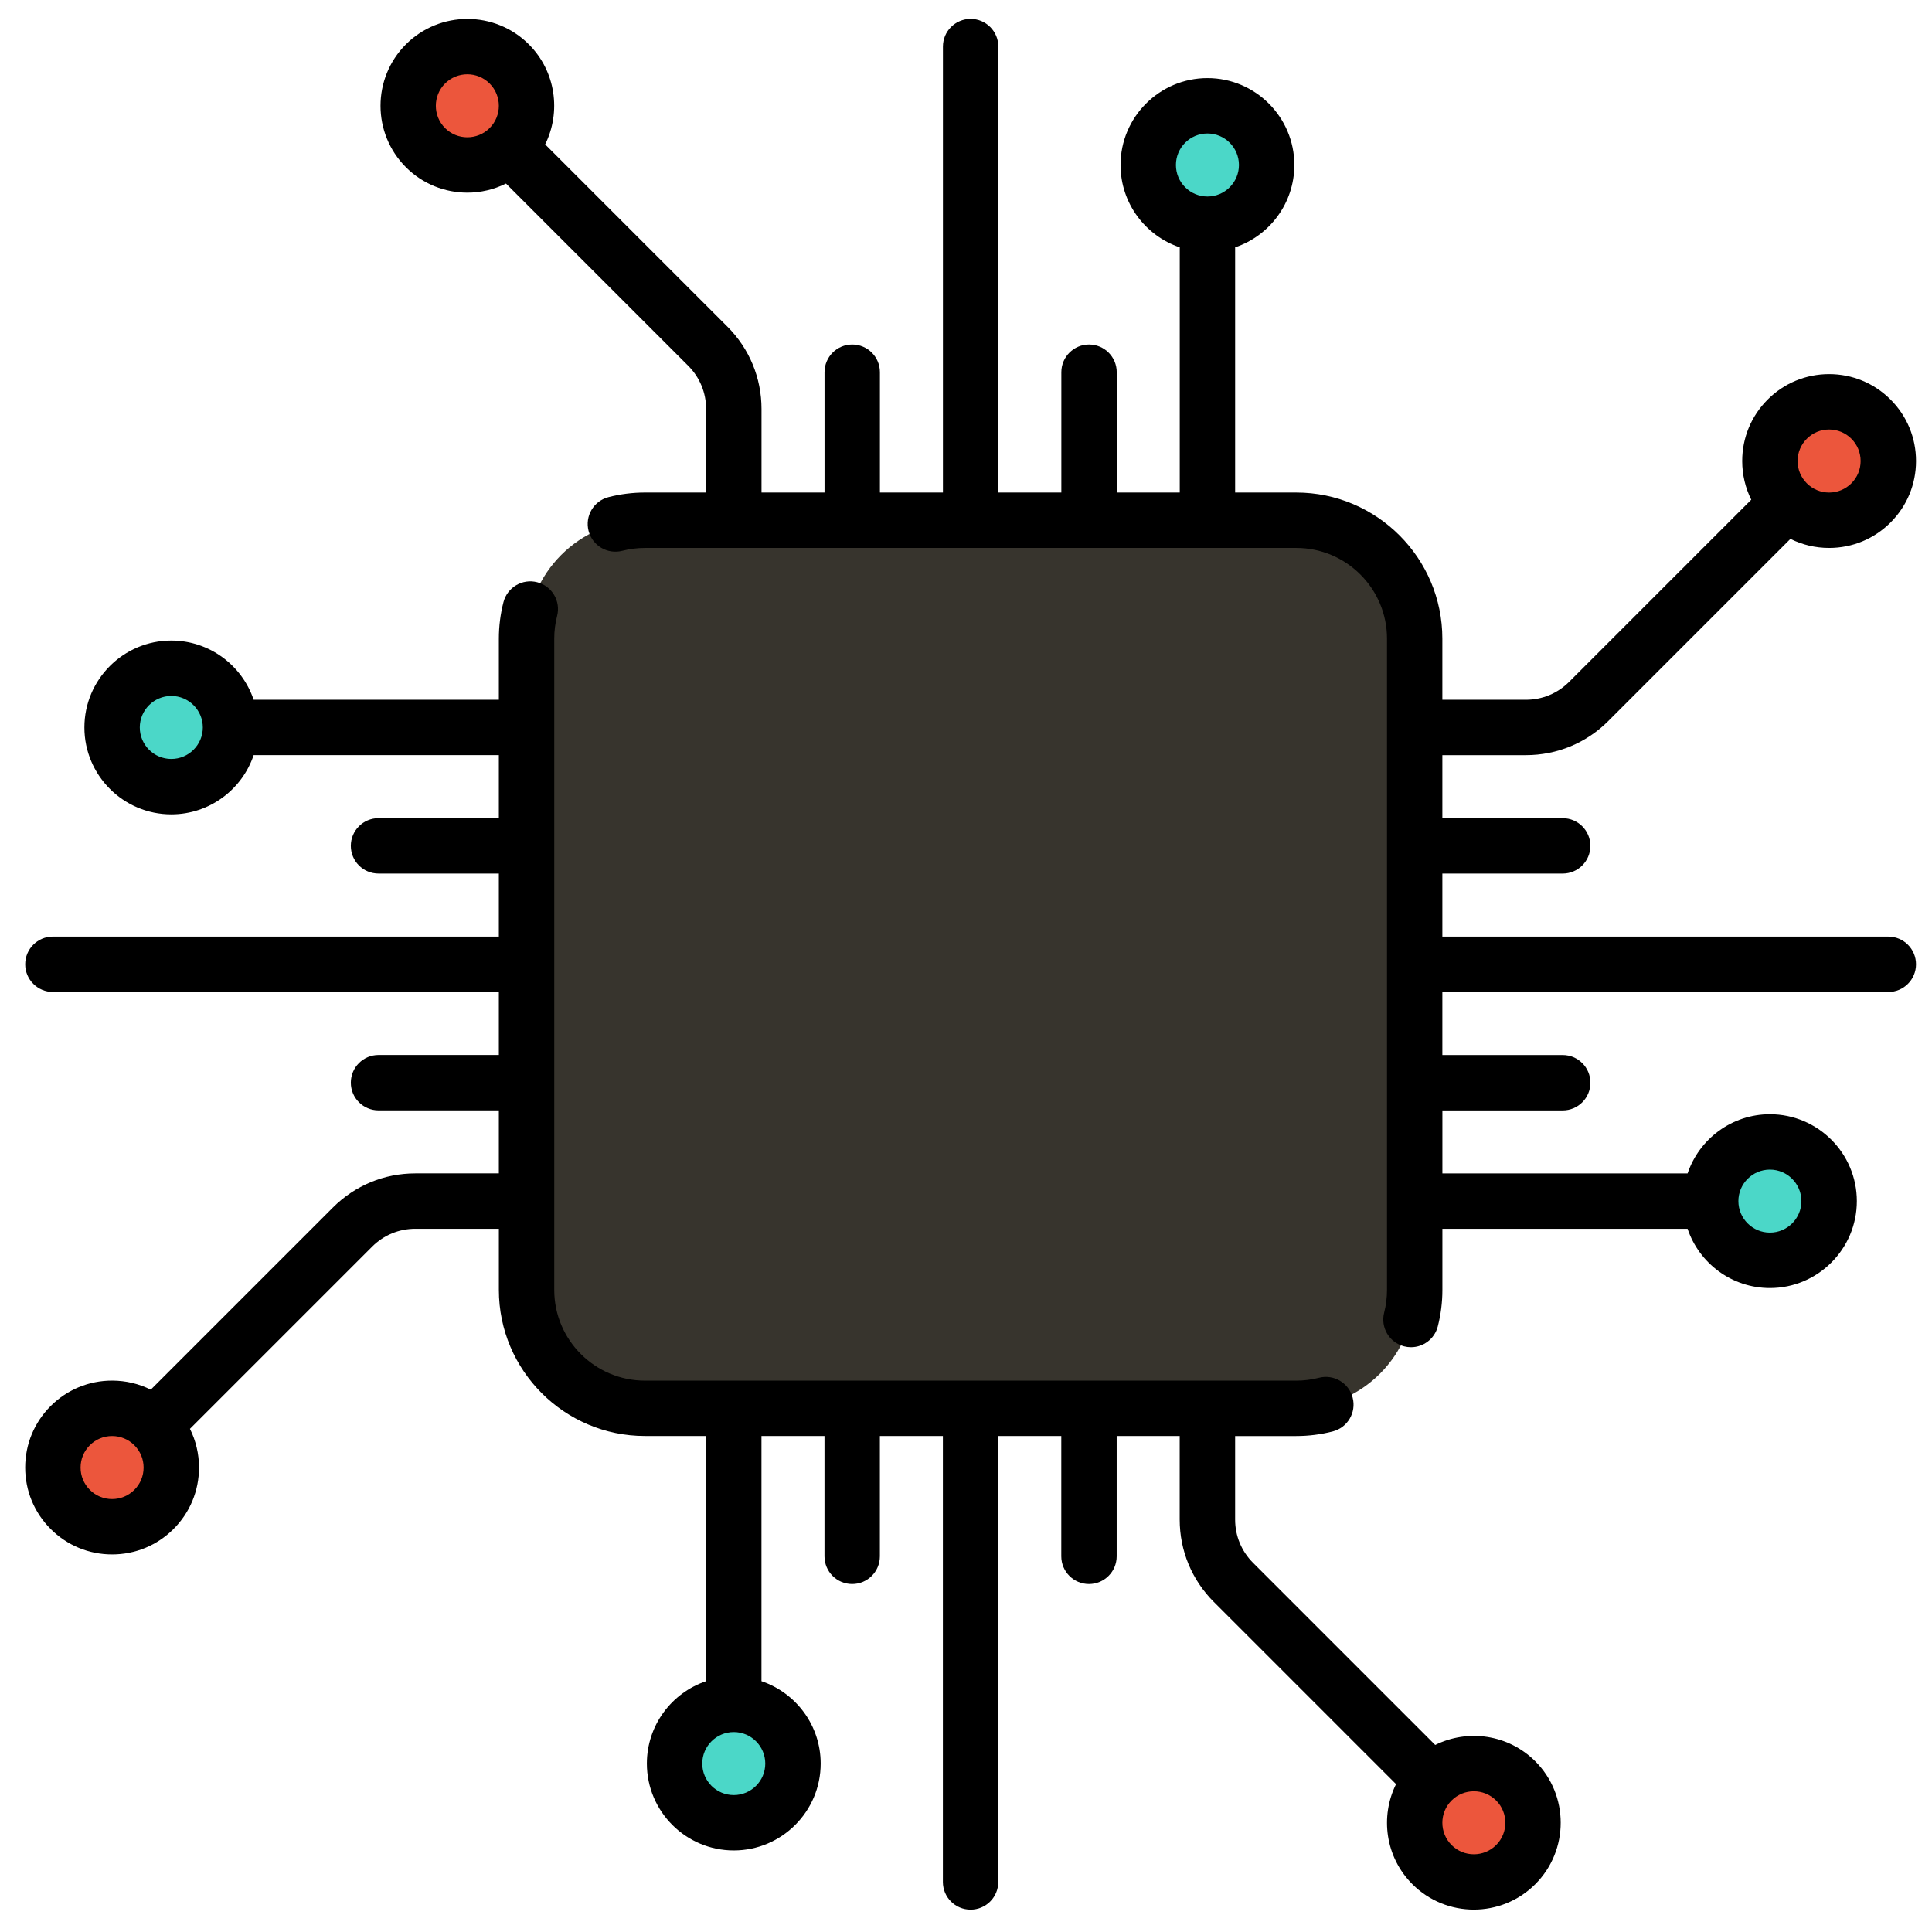 <?xml version="1.0" encoding="UTF-8" standalone="no"?>
<!-- Created with Inkscape (http://www.inkscape.org/) -->

<!-- Based on https://www.flaticon.com/free-icon/chip_897219 , a design by: https://www.flaticon.com/authors/freepik -->

<svg
   xmlns:dc="http://purl.org/dc/elements/1.1/"
   xmlns:cc="http://creativecommons.org/ns#"
   xmlns:rdf="http://www.w3.org/1999/02/22-rdf-syntax-ns#"
   xmlns:svg="http://www.w3.org/2000/svg"
   xmlns="http://www.w3.org/2000/svg"
   xmlns:sodipodi="http://sodipodi.sourceforge.net/DTD/sodipodi-0.dtd"
   xmlns:inkscape="http://www.inkscape.org/namespaces/inkscape"
   width="103.812mm"
   height="103.809mm"
   viewBox="0 0 367.839 367.827"
   id="svg4694"
   version="1.1"
   inkscape:version="0.92.4 (5da689c313, 2019-01-14)"
   sodipodi:docname="logo.svg">
  <defs
     id="defs4696" />
  <sodipodi:namedview
     id="base"
     pagecolor="#ffffff"
     bordercolor="#666666"
     borderopacity="1.0"
     inkscape:pageopacity="0"
     inkscape:pageshadow="2"
     inkscape:zoom="0.7"
     inkscape:cx="-56.627267"
     inkscape:cy="146.09537"
     inkscape:document-units="px"
     inkscape:current-layer="g4314"
     showgrid="false"
     fit-margin-left="4"
     fit-margin-top="10.2"
     fit-margin-bottom="10.2"
     fit-margin-right="4"
     inkscape:window-width="1220"
     inkscape:window-height="1008"
     inkscape:window-x="689"
     inkscape:window-y="1080"
     inkscape:window-maximized="0" />
  <g
     inkscape:label="Layer 1"
     inkscape:groupmode="layer"
     id="layer1"
     transform="translate(-56.087,-137.013)">
    <g
       id="g4255"
       transform="translate(1.3533226e-5,-1.3846548e-5)">
      <g
         id="g4144">
        <g
           id="g4531">
          <g
             id="g4314"
             style="display:inline">
            <path
               inkscape:connector-curvature="0"
               style="fill:#37342d;fill-opacity:1;stroke-width:0.703"
               d="M 302.882,405.151 H 178.884 c -12.452,0 -22.546,-10.094 -22.546,-22.546 V 258.606 c 0,-12.452 10.094,-22.546 22.546,-22.546 h 124 c 12.452,0 22.546,10.094 22.546,22.546 v 124 c -7e-4,12.451 -10.095,22.545 -22.546,22.545 z"
               id="path2" />
            <g
               transform="matrix(0.703,0,0,0.703,60.883,140.605)"
               id="g10">
              <circle
                 style="fill:#4bd7c8"
                 cx="39.565"
                 cy="191.871"
                 r="16.03"
                 id="circle6" />
              <circle
                 style="fill:#4bd7c8"
                 cx="472.44"
                 cy="320.131"
                 r="16.03"
                 id="circle8" />
            </g>
            <g
               id="g4626"
               transform="translate(445.982,-53.571)">
              <circle
                 style="fill:#ec563c;fill-opacity:1;stroke-width:0.703"
                 cx="-368.553"
                 cy="469.992"
                 r="11.271"
                 id="circle12" />
              <circle
                 style="fill:#ec563c;fill-opacity:1;stroke-width:0.703"
                 cx="-41.644"
                 cy="278.362"
                 r="11.271"
                 id="circle14" />
            </g>
            <g
               transform="matrix(0.703,0,0,0.703,60.883,140.605)"
               id="g22">
              <circle
                 style="fill:#4bd7c8"
                 cx="320.13"
                 cy="39.566"
                 r="16.03"
                 id="circle18" />
              <circle
                 style="fill:#4bd7c8"
                 cx="191.87"
                 cy="472.441"
                 r="16.03"
                 id="circle20" />
            </g>
            <g
               id="g4620"
               transform="translate(445.982,-53.571)">
              <circle
                 style="fill:#ec563c;fill-opacity:1;stroke-width:0.703"
                 cx="-300.914"
                 cy="210.723"
                 r="11.271"
                 id="circle24" />
              <circle
                 style="fill:#ec563c;fill-opacity:1;stroke-width:0.703"
                 cx="-109.284"
                 cy="537.633"
                 r="11.271"
                 id="circle26" />
            </g>
            <path
               inkscape:connector-curvature="0"
               d="m 415.61,315.332 h -84.908 v -11.998 h 22.909 c 2.912,0 5.273,-2.361 5.273,-5.273 0,-2.912 -2.361,-5.273 -5.273,-5.273 H 330.702 V 280.789 h 15.905 c 5.925,0 11.496,-2.307 15.685,-6.497 l 34.682,-34.682 c 2.26,1.126 4.765,1.725 7.364,1.725 4.42,0 8.575,-1.721 11.7,-4.846 3.125,-3.125 4.847,-7.28 4.847,-11.7 0,-4.42 -1.721,-8.575 -4.847,-11.7 -3.125,-3.125 -7.28,-4.847 -11.7,-4.847 -4.42,0 -8.575,1.721 -11.7,4.846 -3.125,3.125 -4.847,7.28 -4.847,11.7 0,2.599 0.599,5.104 1.725,7.364 l -34.682,34.682 c -2.197,2.197 -5.119,3.408 -8.228,3.408 H 330.701 V 258.606 c 0,-15.339 -12.48,-27.818 -27.818,-27.818 h -11.635 v -46.684 c 6.545,-2.207 11.273,-8.4 11.273,-15.68 0,-9.124 -7.423,-16.546 -16.546,-16.546 -9.123,0 -16.546,7.423 -16.546,16.546 0,7.28 4.728,13.472 11.273,15.68 v 46.683 h -11.998 v -22.909 c 0,-2.912 -2.361,-5.273 -5.273,-5.273 -2.912,0 -5.273,2.361 -5.273,5.273 v 22.909 h -11.999 v -84.908 c 0,-2.912 -2.361,-5.273 -5.273,-5.273 -2.912,0 -5.273,2.361 -5.273,5.273 v 84.908 h -11.998 v -22.909 c 0,-2.912 -2.361,-5.273 -5.273,-5.273 -2.912,0 -5.273,2.361 -5.273,5.273 v 22.909 h -11.998 v -15.904 c 0,-5.925 -2.308,-11.496 -6.498,-15.685 l -34.694,-34.694 c 3.065,-6.188 2.038,-13.904 -3.109,-19.051 -6.452,-6.451 -16.949,-6.45 -23.4,0 -6.451,6.451 -6.451,16.948 0,23.4 3.226,3.225 7.463,4.838 11.7,4.838 2.523,0 5.041,-0.586 7.351,-1.73 l 34.694,34.695 c 2.198,2.197 3.408,5.119 3.408,8.227 v 15.904 h -11.635 c -2.352,0 -4.691,0.295 -6.952,0.877 -2.82,0.726 -4.518,3.601 -3.793,6.422 0.726,2.821 3.601,4.519 6.422,3.793 1.403,-0.361 2.857,-0.544 4.323,-0.544 h 123.999 c 9.524,0 17.272,7.748 17.272,17.272 v 124 c 0,1.465 -0.183,2.918 -0.543,4.319 -0.725,2.821 0.974,5.695 3.794,6.42 0.44,0.113 0.882,0.167 1.317,0.167 2.349,0 4.492,-1.581 5.103,-3.962 0.581,-2.258 0.875,-4.596 0.875,-6.945 v -11.635 h 46.683 c 2.207,6.545 8.4,11.273 15.68,11.273 9.124,0 16.546,-7.422 16.546,-16.546 0,-9.124 -7.423,-16.546 -16.546,-16.546 -7.28,0 -13.472,4.728 -15.68,11.273 h -46.683 v -11.999 h 22.909 c 2.912,0 5.273,-2.361 5.273,-5.273 0,-2.912 -2.361,-5.273 -5.273,-5.273 H 330.701 V 325.879 h 84.909 c 2.912,0 5.273,-2.361 5.273,-5.273 0,-2.912 -2.361,-5.273 -5.273,-5.273 z M 400.095,220.546 c 1.133,-1.133 2.64,-1.757 4.242,-1.757 1.602,0 3.109,0.624 4.242,1.757 1.133,1.133 1.757,2.64 1.757,4.242 0,1.602 -0.624,3.109 -1.757,4.242 -1.133,1.133 -2.64,1.757 -4.242,1.757 -1.602,0 -3.109,-0.624 -4.242,-1.757 v 0 c -1.133,-1.133 -1.757,-2.64 -1.757,-4.242 0,-1.602 0.624,-3.109 1.757,-4.242 z M 285.974,162.425 c 3.308,0 5.999,2.692 5.999,5.999 0,3.308 -2.692,5.999 -5.999,5.999 -3.308,0 -5.999,-2.692 -5.999,-5.999 0,-3.308 2.691,-5.999 5.999,-5.999 z m -145.151,-1.031 c -2.339,-2.339 -2.339,-6.145 0,-8.484 1.17,-1.17 2.706,-1.754 4.243,-1.754 1.536,0 3.073,0.585 4.242,1.754 2.339,2.339 2.339,6.145 0,8.485 v 0 c -2.339,2.338 -6.145,2.339 -8.485,-7.1e-4 z m 252.242,198.303 c 3.308,0 5.999,2.692 5.999,5.999 0,3.308 -2.692,5.999 -5.999,5.999 -3.308,0 -5.999,-2.692 -5.999,-5.999 -7e-4,-3.308 2.691,-5.999 5.999,-5.999 z"
               id="path32"
               style="stroke-width:0.703" />
            <path
               inkscape:connector-curvature="0"
               d="m 329.349,469.251 -34.694,-34.695 c -2.198,-2.197 -3.408,-5.119 -3.408,-8.227 v -15.904 h 11.635 c 2.352,0 4.691,-0.295 6.951,-0.877 2.82,-0.726 4.518,-3.601 3.793,-6.422 -0.726,-2.82 -3.599,-4.518 -6.422,-3.793 -1.402,0.361 -2.856,0.544 -4.322,0.544 H 178.884 c -9.524,0 -17.272,-7.748 -17.272,-17.272 V 258.606 c 0,-1.466 0.183,-2.92 0.544,-4.321 0.726,-2.82 -0.972,-5.695 -3.792,-6.422 -2.821,-0.726 -5.696,0.972 -6.422,3.792 -0.582,2.26 -0.877,4.598 -0.877,6.951 v 11.635 h -46.684 c -2.207,-6.545 -8.4,-11.273 -15.68,-11.273 -9.124,0 -16.546,7.422 -16.546,16.546 0,9.124 7.423,16.546 16.546,16.546 7.28,0 13.472,-4.728 15.68,-11.273 h 46.683 v 11.999 h -22.909 c -2.912,0 -5.273,2.361 -5.273,5.273 0,2.912 2.361,5.273 5.273,5.273 h 22.909 v 11.998 H 66.156 c -2.912,0 -5.273,2.361 -5.273,5.273 0,2.912 2.361,5.273 5.273,5.273 h 84.908 v 11.998 h -22.909 c -2.912,0 -5.273,2.361 -5.273,5.273 0,2.912 2.361,5.273 5.273,5.273 h 22.909 v 11.999 h -15.905 c -5.925,0 -11.496,2.307 -15.685,6.497 l -34.682,34.682 c -2.26,-1.126 -4.765,-1.725 -7.364,-1.725 -4.42,0 -8.575,1.721 -11.7,4.846 -3.124,3.125 -4.845,7.281 -4.845,11.7 0,4.419 1.721,8.575 4.847,11.7 3.125,3.125 7.28,4.846 11.7,4.846 4.42,0 8.575,-1.721 11.7,-4.846 3.125,-3.125 4.847,-7.28 4.847,-11.7 0,-2.599 -0.599,-5.104 -1.725,-7.364 l 34.682,-34.682 c 2.197,-2.197 5.119,-3.408 8.228,-3.408 h 15.905 v 11.635 c 0,15.339 12.48,27.818 27.818,27.818 h 11.635 v 46.683 c -6.545,2.207 -11.273,8.4 -11.273,15.68 0,9.124 7.423,16.546 16.546,16.546 9.123,0 16.546,-7.423 16.546,-16.546 0,-7.28 -4.728,-13.472 -11.273,-15.68 v -46.683 h 11.998 v 22.909 c 0,2.912 2.361,5.273 5.273,5.273 2.912,0 5.273,-2.361 5.273,-5.273 v -22.909 h 11.997 v 84.909 c 0,2.912 2.361,5.273 5.273,5.273 2.912,0 5.273,-2.361 5.273,-5.273 v -84.908 h 11.998 v 22.909 c 0,2.912 2.361,5.273 5.273,5.273 2.912,0 5.273,-2.361 5.273,-5.273 v -22.909 h 11.998 v 15.904 c 0,5.925 2.308,11.496 6.498,15.685 l 34.694,34.694 c -3.065,6.188 -2.038,13.904 3.109,19.051 3.225,3.226 7.463,4.838 11.7,4.838 4.237,0 8.475,-1.612 11.7,-4.838 6.451,-6.451 6.451,-16.948 0,-23.399 -5.146,-5.147 -12.863,-6.174 -19.051,-3.109 z M 88.701,281.514 c -3.308,0 -5.999,-2.692 -5.999,-5.999 0,-3.308 2.692,-5.999 5.999,-5.999 3.308,0 5.999,2.692 5.999,5.999 7e-4,3.308 -2.691,5.999 -5.999,5.999 z m -7.031,139.151 c -1.133,1.133 -2.64,1.757 -4.242,1.757 -1.602,0 -3.109,-0.624 -4.242,-1.757 -1.133,-1.133 -1.757,-2.64 -1.757,-4.242 0,-1.602 0.624,-3.109 1.757,-4.242 1.133,-1.133 2.64,-1.757 4.242,-1.757 1.602,0 3.109,0.624 4.242,1.757 v 0 c 1.133,1.133 1.757,2.64 1.757,4.242 0,1.602 -0.624,3.109 -1.757,4.242 z m 114.121,58.121 c -3.308,0 -5.999,-2.692 -5.999,-5.999 0,-3.308 2.692,-5.999 5.999,-5.999 3.308,0 5.999,2.692 5.999,5.999 0,3.308 -2.691,5.999 -5.999,5.999 z m 145.151,9.515 c -2.339,2.339 -6.145,2.339 -8.485,0 -2.339,-2.339 -2.339,-6.145 0,-8.484 1.17,-1.169 2.706,-1.754 4.243,-1.754 1.536,0 3.073,0.585 4.242,1.754 2.339,2.339 2.339,6.145 0,8.484 z"
               id="path34"
               style="stroke-width:0.703" />
          </g>
        </g>
      </g>
    </g>
  </g>
</svg>
